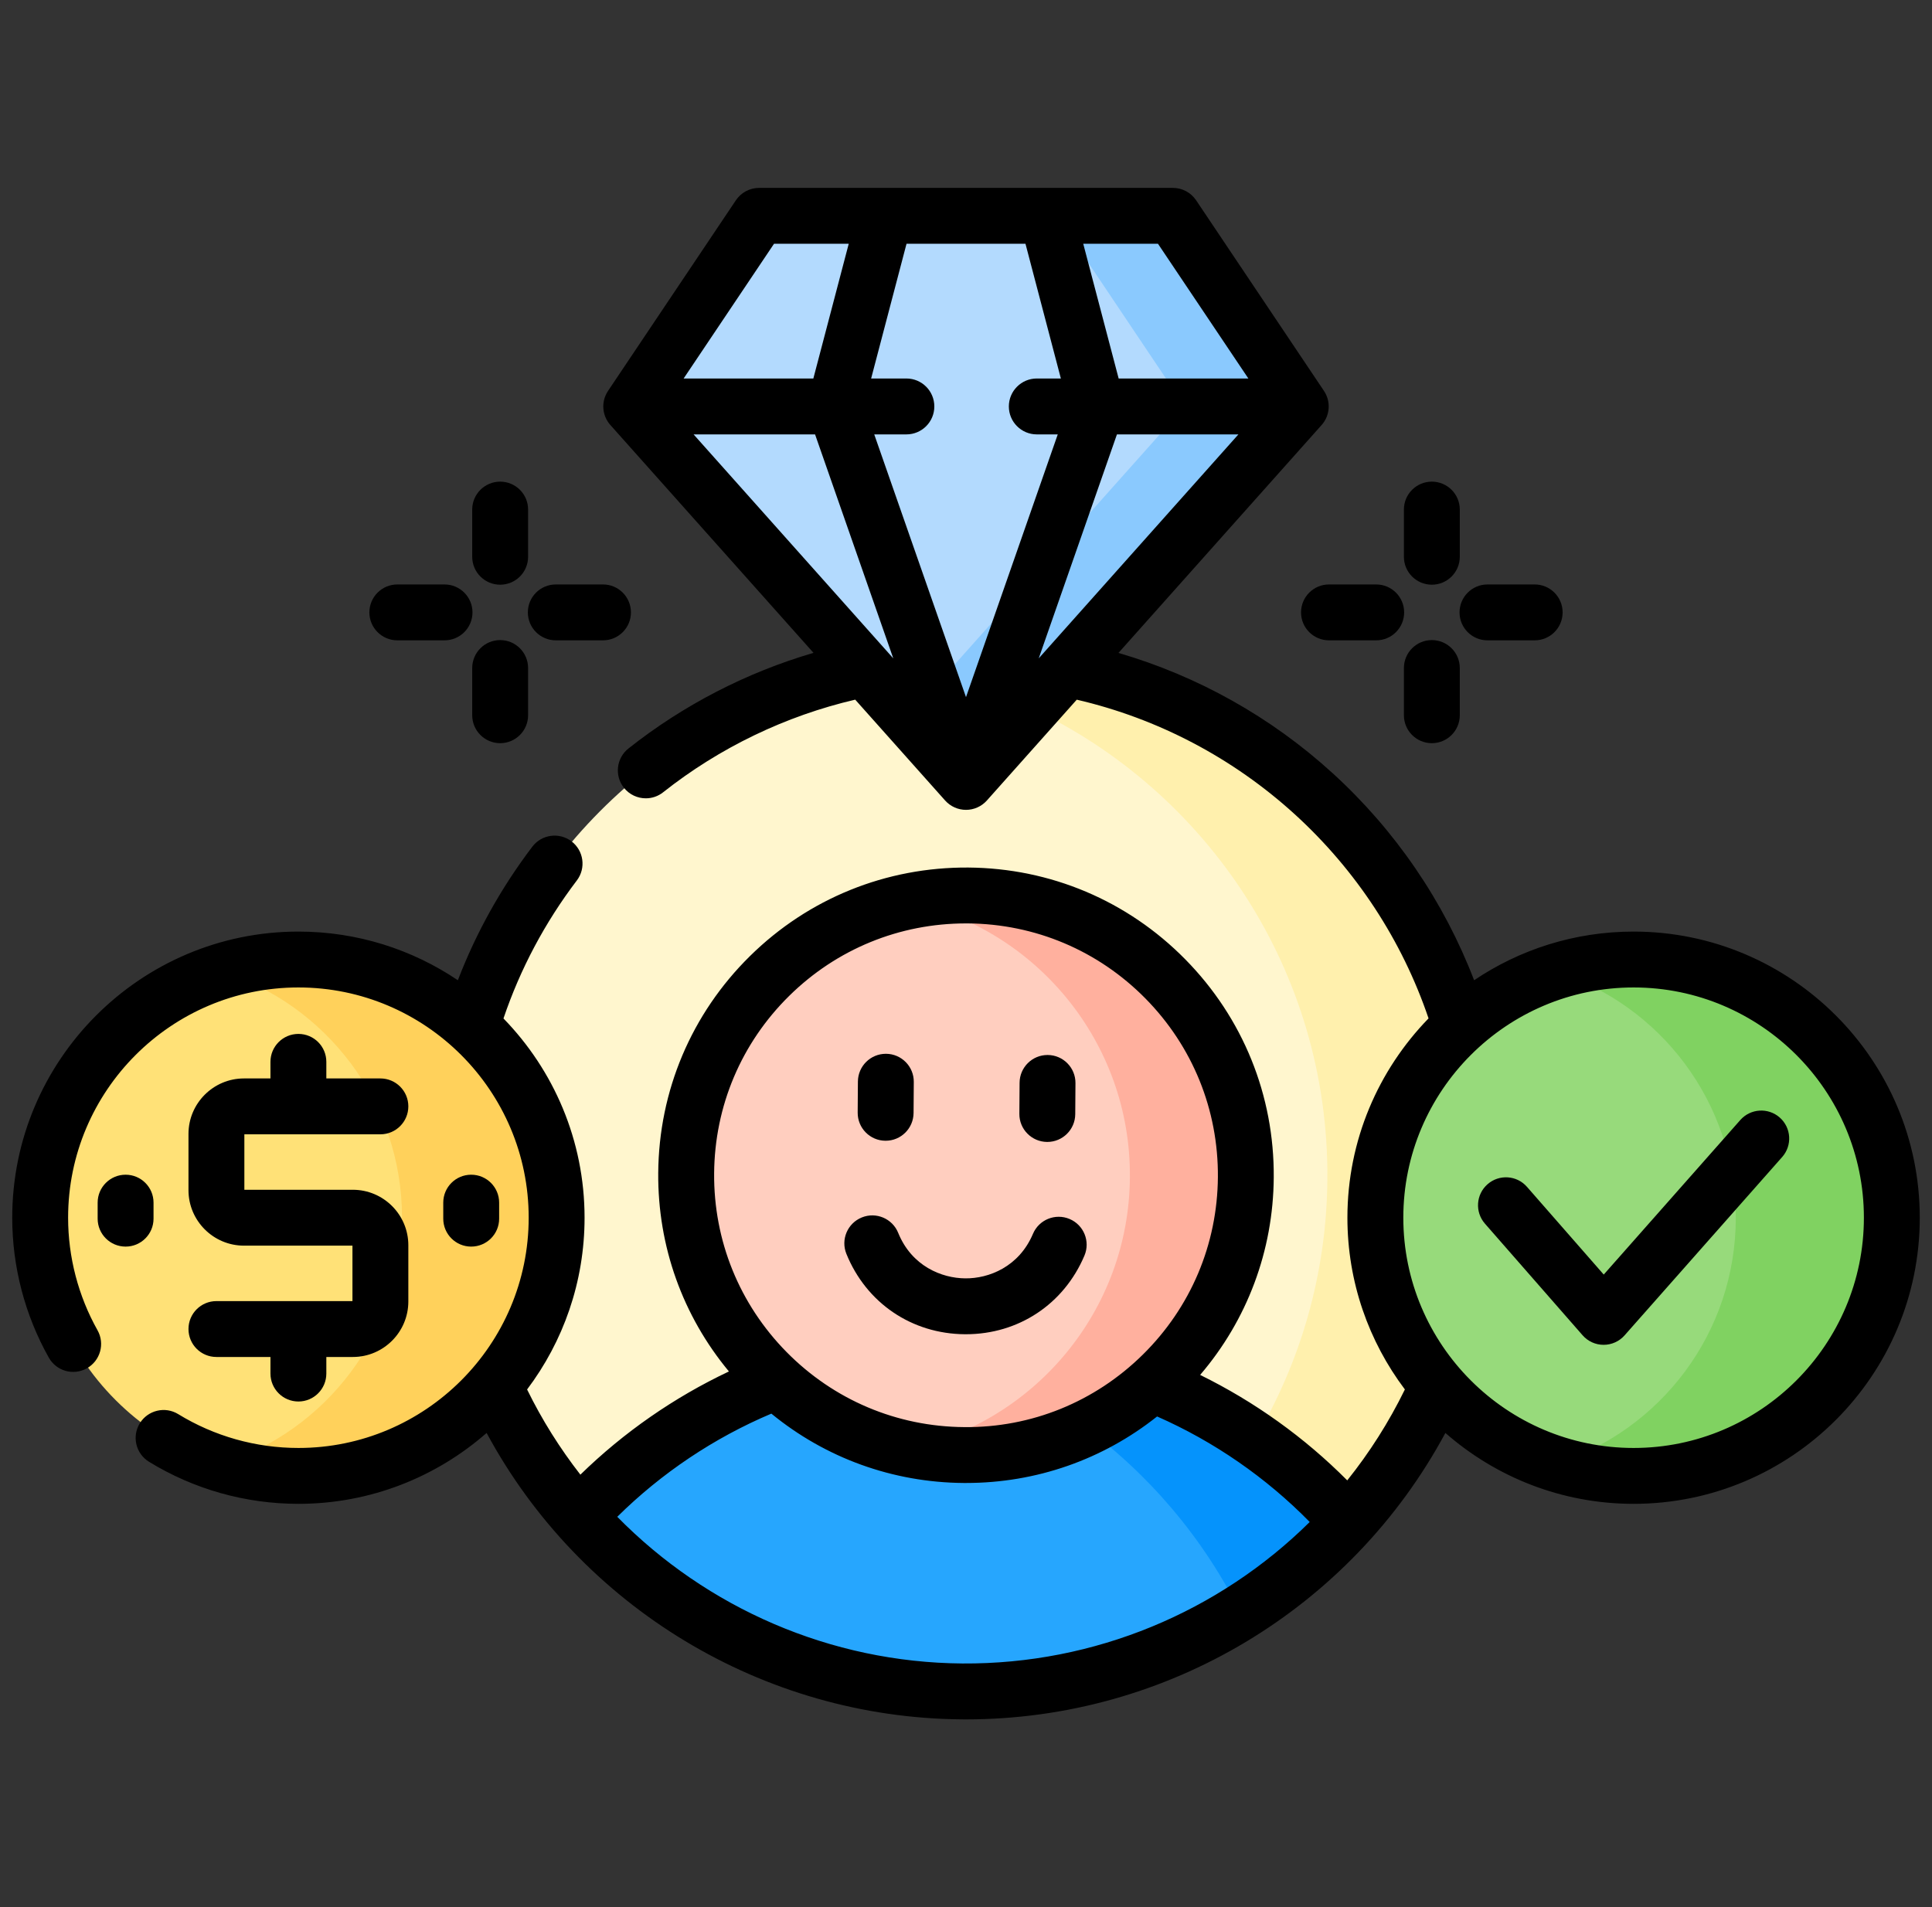 <svg width="79" height="78" viewBox="0 0 79 78" fill="none" xmlns="http://www.w3.org/2000/svg">
<rect x="0" y="0" width="79" height="78" fill="#333333" stroke="none"/>
<g clip-path="url(#clip0_158_6877)">
<path d="M56.239 49.799C56.239 46.694 57.581 43.901 59.715 41.969C57.488 34.573 51.31 28.878 43.619 27.357L39.5 31.978L35.38 27.356C27.704 28.875 21.515 34.558 19.284 41.968C21.419 43.901 22.761 46.693 22.761 49.799C22.761 52.423 21.802 54.821 20.218 56.667C23.489 63.985 30.805 69.109 39.344 69.173C47.993 69.236 55.465 64.089 58.781 56.667C57.198 54.82 56.239 52.422 56.239 49.799Z" fill="#FFF6CE"/>
<path d="M54.277 48.219C54.248 52.108 53.168 55.743 51.31 58.859C52.716 59.833 53.998 60.973 55.126 62.252C55.126 62.252 55.126 62.252 55.126 62.252C56.621 60.607 57.861 58.725 58.781 56.667C57.198 54.82 56.239 52.422 56.239 49.8C56.239 46.694 57.581 43.901 59.715 41.969C57.488 34.574 51.31 28.879 43.619 27.357L42.18 28.971C49.382 32.375 54.339 39.73 54.277 48.219Z" fill="#FFF0AD"/>
<path d="M46.874 56.508C44.88 58.251 42.268 59.302 39.417 59.281C36.566 59.26 33.97 58.17 32.002 56.398C28.784 57.583 25.931 59.528 23.666 62.02C27.5 66.366 33.093 69.127 39.344 69.173C45.595 69.219 51.229 66.541 55.126 62.252C52.898 59.727 50.074 57.74 46.874 56.508Z" fill="#26A6FE"/>
<path d="M46.874 56.508C46.074 57.207 45.173 57.793 44.198 58.245C46.947 60.239 49.195 62.88 50.721 65.942C52.352 64.915 53.835 63.673 55.126 62.252C52.898 59.727 50.074 57.74 46.874 56.508Z" fill="#0593FC"/>
<path d="M39.5 59.506C45.819 59.506 50.942 54.383 50.942 48.064C50.942 41.744 45.819 36.621 39.5 36.621C33.18 36.621 28.057 41.744 28.057 48.064C28.057 54.383 33.18 59.506 39.5 59.506Z" fill="#FFCEBF"/>
<path d="M39.584 36.621C38.744 36.615 37.925 36.702 37.135 36.868C42.348 37.968 46.243 42.614 46.202 48.148C46.162 53.627 42.276 58.176 37.124 59.259C37.864 59.415 38.63 59.5 39.415 59.506C45.734 59.552 50.895 54.467 50.942 48.148C50.988 41.829 45.903 36.668 39.584 36.621Z" fill="#FFB09E"/>
<path d="M39.5 31.978L53.188 16.622L47.96 8.827H31.04L25.811 16.622L39.5 31.978Z" fill="#B3DAFE"/>
<path d="M47.96 8.827H43.215L48.443 16.622L37.127 29.316L39.5 31.978L53.188 16.622L47.96 8.827Z" fill="#8AC9FE"/>
<path d="M19.66 57.261C23.784 53.138 23.784 46.453 19.66 42.33C15.537 38.207 8.853 38.207 4.73 42.33C0.607 46.453 0.607 53.138 4.73 57.261C8.853 61.383 15.537 61.383 19.66 57.261Z" fill="#FFE177"/>
<path d="M12.202 39.24C11.1 39.24 10.039 39.409 9.041 39.722C13.328 41.066 16.439 45.069 16.439 49.799C16.439 54.529 13.328 58.533 9.041 59.876C10.039 60.189 11.1 60.358 12.202 60.358C18.033 60.358 22.761 55.631 22.761 49.799C22.761 43.968 18.033 39.24 12.202 39.24Z" fill="#FFD15B"/>
<path d="M66.798 60.358C72.63 60.358 77.358 55.631 77.358 49.799C77.358 43.968 72.63 39.24 66.798 39.24C60.967 39.24 56.239 43.968 56.239 49.799C56.239 55.631 60.967 60.358 66.798 60.358Z" fill="#97DA7B"/>
<path d="M66.798 39.24C65.686 39.24 64.615 39.413 63.608 39.732C67.881 41.084 70.977 45.08 70.977 49.799C70.977 54.519 67.881 58.514 63.608 59.867C64.615 60.185 65.686 60.358 66.798 60.358C72.63 60.358 77.357 55.631 77.357 49.799C77.357 43.967 72.63 39.24 66.798 39.24Z" fill="#80D261"/>
<path d="M36.205 46.652H36.214C36.841 46.652 37.351 46.146 37.356 45.518L37.365 44.247C37.37 43.616 36.862 43.1 36.231 43.096H36.223C35.596 43.096 35.085 43.602 35.08 44.23L35.071 45.501C35.066 46.132 35.574 46.648 36.205 46.652Z" fill="black"/>
<path d="M42.816 46.701H42.824C43.451 46.701 43.962 46.195 43.967 45.567L43.976 44.296C43.981 43.665 43.473 43.149 42.842 43.145H42.834C42.206 43.145 41.696 43.651 41.691 44.279L41.682 45.55C41.677 46.181 42.185 46.696 42.816 46.701Z" fill="black"/>
<path d="M39.452 54.565C39.466 54.565 39.48 54.565 39.494 54.565C41.647 54.565 43.502 53.336 44.343 51.349C44.589 50.768 44.317 50.097 43.736 49.852C43.154 49.606 42.484 49.878 42.238 50.459C41.666 51.812 40.429 52.29 39.469 52.28C38.506 52.273 37.279 51.78 36.727 50.418C36.49 49.834 35.824 49.551 35.239 49.789C34.654 50.026 34.372 50.692 34.609 51.277C35.425 53.289 37.281 54.549 39.452 54.565Z" fill="black"/>
<path d="M20.452 23.912C21.083 23.912 21.594 23.401 21.594 22.77V20.839C21.594 20.208 21.083 19.697 20.452 19.697C19.821 19.697 19.309 20.208 19.309 20.839V22.77C19.309 23.401 19.821 23.912 20.452 23.912Z" fill="black"/>
<path d="M20.452 26.177C19.821 26.177 19.309 26.689 19.309 27.32V29.25C19.309 29.881 19.821 30.393 20.452 30.393C21.083 30.393 21.594 29.881 21.594 29.25V27.32C21.594 26.689 21.083 26.177 20.452 26.177Z" fill="black"/>
<path d="M16.247 26.187H18.177C18.808 26.187 19.32 25.676 19.32 25.045C19.32 24.413 18.808 23.902 18.177 23.902H16.247C15.616 23.902 15.104 24.413 15.104 25.045C15.104 25.676 15.616 26.187 16.247 26.187Z" fill="black"/>
<path d="M22.727 26.187H24.657C25.288 26.187 25.799 25.676 25.799 25.045C25.799 24.413 25.288 23.902 24.657 23.902H22.727C22.096 23.902 21.584 24.413 21.584 25.045C21.584 25.676 22.096 26.187 22.727 26.187Z" fill="black"/>
<path d="M58.548 23.912C59.179 23.912 59.691 23.401 59.691 22.77V20.839C59.691 20.208 59.179 19.697 58.548 19.697C57.917 19.697 57.406 20.208 57.406 20.839V22.77C57.406 23.401 57.917 23.912 58.548 23.912Z" fill="black"/>
<path d="M58.548 26.177C57.917 26.177 57.406 26.689 57.406 27.32V29.25C57.406 29.881 57.917 30.393 58.548 30.393C59.179 30.393 59.691 29.881 59.691 29.25V27.32C59.691 26.689 59.179 26.177 58.548 26.177Z" fill="black"/>
<path d="M53.2 25.045C53.2 25.676 53.712 26.187 54.343 26.187H56.273C56.904 26.187 57.416 25.676 57.416 25.045C57.416 24.413 56.904 23.902 56.273 23.902H54.343C53.712 23.902 53.2 24.413 53.2 25.045Z" fill="black"/>
<path d="M60.823 26.187H62.754C63.385 26.187 63.896 25.676 63.896 25.045C63.896 24.413 63.385 23.902 62.754 23.902H60.823C60.192 23.902 59.681 24.413 59.681 25.045C59.681 25.676 60.192 26.187 60.823 26.187Z" fill="black"/>
<path d="M8.849 53.21C8.218 53.21 7.707 53.721 7.707 54.352C7.707 54.983 8.218 55.495 8.849 55.495H11.059V56.173C11.059 56.804 11.571 57.316 12.202 57.316C12.833 57.316 13.344 56.804 13.344 56.173V55.495H14.428C15.679 55.495 16.697 54.477 16.697 53.225V50.926C16.697 49.675 15.679 48.657 14.428 48.657H9.992V46.389H15.554C16.185 46.389 16.697 45.877 16.697 45.246C16.697 44.615 16.185 44.104 15.554 44.104H13.344V43.425C13.344 42.794 12.833 42.283 12.202 42.283C11.571 42.283 11.059 42.794 11.059 43.425V44.104H9.976C8.725 44.104 7.707 45.122 7.707 46.373V48.673C7.707 49.924 8.725 50.942 9.976 50.942H14.412V53.21L8.849 53.21Z" fill="black"/>
<path d="M6.278 49.839V49.183C6.278 48.552 5.767 48.041 5.136 48.041C4.505 48.041 3.993 48.552 3.993 49.183V49.839C3.993 50.47 4.505 50.981 5.136 50.981C5.767 50.981 6.278 50.47 6.278 49.839Z" fill="black"/>
<path d="M20.41 49.839V49.183C20.41 48.552 19.898 48.041 19.267 48.041C18.636 48.041 18.125 48.552 18.125 49.183V49.839C18.125 50.47 18.636 50.981 19.267 50.981C19.898 50.981 20.41 50.47 20.41 49.839Z" fill="black"/>
<path d="M66.798 38.098C64.386 38.098 62.142 38.832 60.277 40.088C59.04 36.866 57.06 33.961 54.486 31.615C51.97 29.322 48.973 27.646 45.734 26.702L54.041 17.382C54.388 16.993 54.428 16.419 54.137 15.986L48.909 8.19C48.697 7.874 48.341 7.684 47.96 7.684H31.04C30.659 7.684 30.303 7.874 30.091 8.19L24.863 15.986C24.572 16.419 24.612 16.993 24.959 17.382L33.264 26.699C30.528 27.5 27.942 28.833 25.698 30.61C25.203 31.002 25.119 31.72 25.511 32.215C25.737 32.5 26.071 32.648 26.408 32.648C26.656 32.648 26.906 32.568 27.116 32.401C29.42 30.577 32.123 29.276 34.97 28.613L38.647 32.738C38.864 32.981 39.174 33.12 39.5 33.12C39.826 33.12 40.136 32.981 40.353 32.738L44.029 28.614C47.343 29.383 50.414 30.996 52.947 33.304C55.453 35.588 57.333 38.462 58.414 41.648C56.363 43.757 55.096 46.632 55.096 49.799C55.096 52.433 55.972 54.866 57.446 56.823C56.791 58.163 55.998 59.407 55.089 60.542C53.342 58.784 51.298 57.321 49.074 56.229C50.999 53.979 52.062 51.152 52.084 48.157C52.109 44.795 50.823 41.625 48.464 39.231C46.105 36.836 42.954 35.504 39.593 35.479C36.233 35.457 33.061 36.74 30.667 39.099C28.272 41.459 26.94 44.609 26.915 47.971C26.893 50.967 27.914 53.809 29.806 56.087C27.567 57.145 25.504 58.577 23.732 60.308C22.897 59.235 22.163 58.071 21.553 56.824C23.028 54.867 23.903 52.434 23.903 49.8C23.903 46.634 22.637 43.759 20.587 41.651C21.273 39.626 22.28 37.73 23.587 36.007C23.969 35.505 23.87 34.788 23.368 34.406C22.865 34.025 22.148 34.123 21.767 34.626C20.49 36.309 19.47 38.141 18.722 40.088C16.858 38.832 14.614 38.098 12.201 38.098C5.749 38.098 0.5 43.347 0.5 49.799C0.5 51.802 1.017 53.781 1.996 55.522C2.305 56.073 3.001 56.268 3.551 55.959C4.102 55.65 4.297 54.953 3.988 54.403C3.201 53.002 2.785 51.41 2.785 49.799C2.785 44.607 7.009 40.383 12.202 40.383C17.394 40.383 21.618 44.607 21.618 49.799C21.618 54.992 17.394 59.216 12.202 59.216C10.462 59.216 8.763 58.737 7.287 57.832C6.749 57.502 6.045 57.671 5.715 58.209C5.386 58.746 5.554 59.45 6.092 59.78C7.928 60.906 10.04 61.501 12.202 61.501C15.147 61.501 17.839 60.405 19.898 58.602C23.727 65.709 31.188 70.255 39.336 70.315C39.392 70.316 39.446 70.316 39.501 70.316C47.726 70.316 55.241 65.78 59.102 58.602C61.161 60.405 63.853 61.501 66.799 61.501C73.251 61.501 78.5 56.252 78.5 49.799C78.5 43.347 73.251 38.098 66.798 38.098ZM33.328 17.765L36.526 26.924L28.361 17.765H33.328ZM37.062 15.479H35.621L37.068 9.969H41.932L43.379 15.479H42.395C41.764 15.479 41.252 15.991 41.252 16.622C41.252 17.253 41.764 17.765 42.395 17.765H43.252L39.5 28.511L35.748 17.765H37.062C37.694 17.765 38.205 17.253 38.205 16.622C38.205 15.991 37.694 15.479 37.062 15.479ZM45.672 17.765H50.639L42.474 26.924L45.672 17.765ZM51.046 15.479H45.742L44.294 9.969H47.35L51.046 15.479ZM31.65 9.969H34.705L33.258 15.479H27.954L31.65 9.969ZM32.271 40.727C34.212 38.814 36.776 37.764 39.498 37.764C39.524 37.764 39.55 37.764 39.576 37.764C42.327 37.784 44.906 38.875 46.837 40.834C48.768 42.794 49.82 45.388 49.8 48.139C49.779 50.89 48.689 53.469 46.729 55.4C44.77 57.331 42.174 58.39 39.424 58.363C36.673 58.343 34.094 57.252 32.163 55.293C30.233 53.333 29.18 50.739 29.201 47.987C29.221 45.236 30.311 42.658 32.271 40.727ZM39.353 68.03C33.959 67.99 28.901 65.759 25.24 62.031C27.048 60.243 29.2 58.801 31.541 57.812C33.757 59.627 36.503 60.627 39.407 60.648C39.439 60.648 39.471 60.648 39.503 60.648C42.372 60.648 45.096 59.691 47.314 57.928C49.642 58.952 51.773 60.427 53.555 62.243C49.845 65.915 44.764 68.066 39.353 68.03ZM66.798 59.216C61.606 59.216 57.382 54.992 57.382 49.799C57.382 44.607 61.606 40.383 66.798 40.383C71.991 40.383 76.215 44.607 76.215 49.799C76.215 54.992 71.991 59.216 66.798 59.216Z" fill="black"/>
<path d="M72.775 45.704C72.302 45.286 71.58 45.331 71.162 45.804L65.577 52.125L62.439 48.538C62.024 48.062 61.302 48.014 60.827 48.43C60.352 48.845 60.304 49.567 60.719 50.042L64.713 54.608C64.929 54.855 65.241 54.998 65.57 54.998H65.573C65.9 54.998 66.212 54.858 66.429 54.612L72.874 47.317C73.292 46.844 73.248 46.122 72.775 45.704Z" fill="black"/>
</g>
<defs>
<clipPath id="clip0_158_6877">
<rect width="78" height="78" fill="white" transform="translate(0.5)"/>
</clipPath>
</defs>
</svg>

